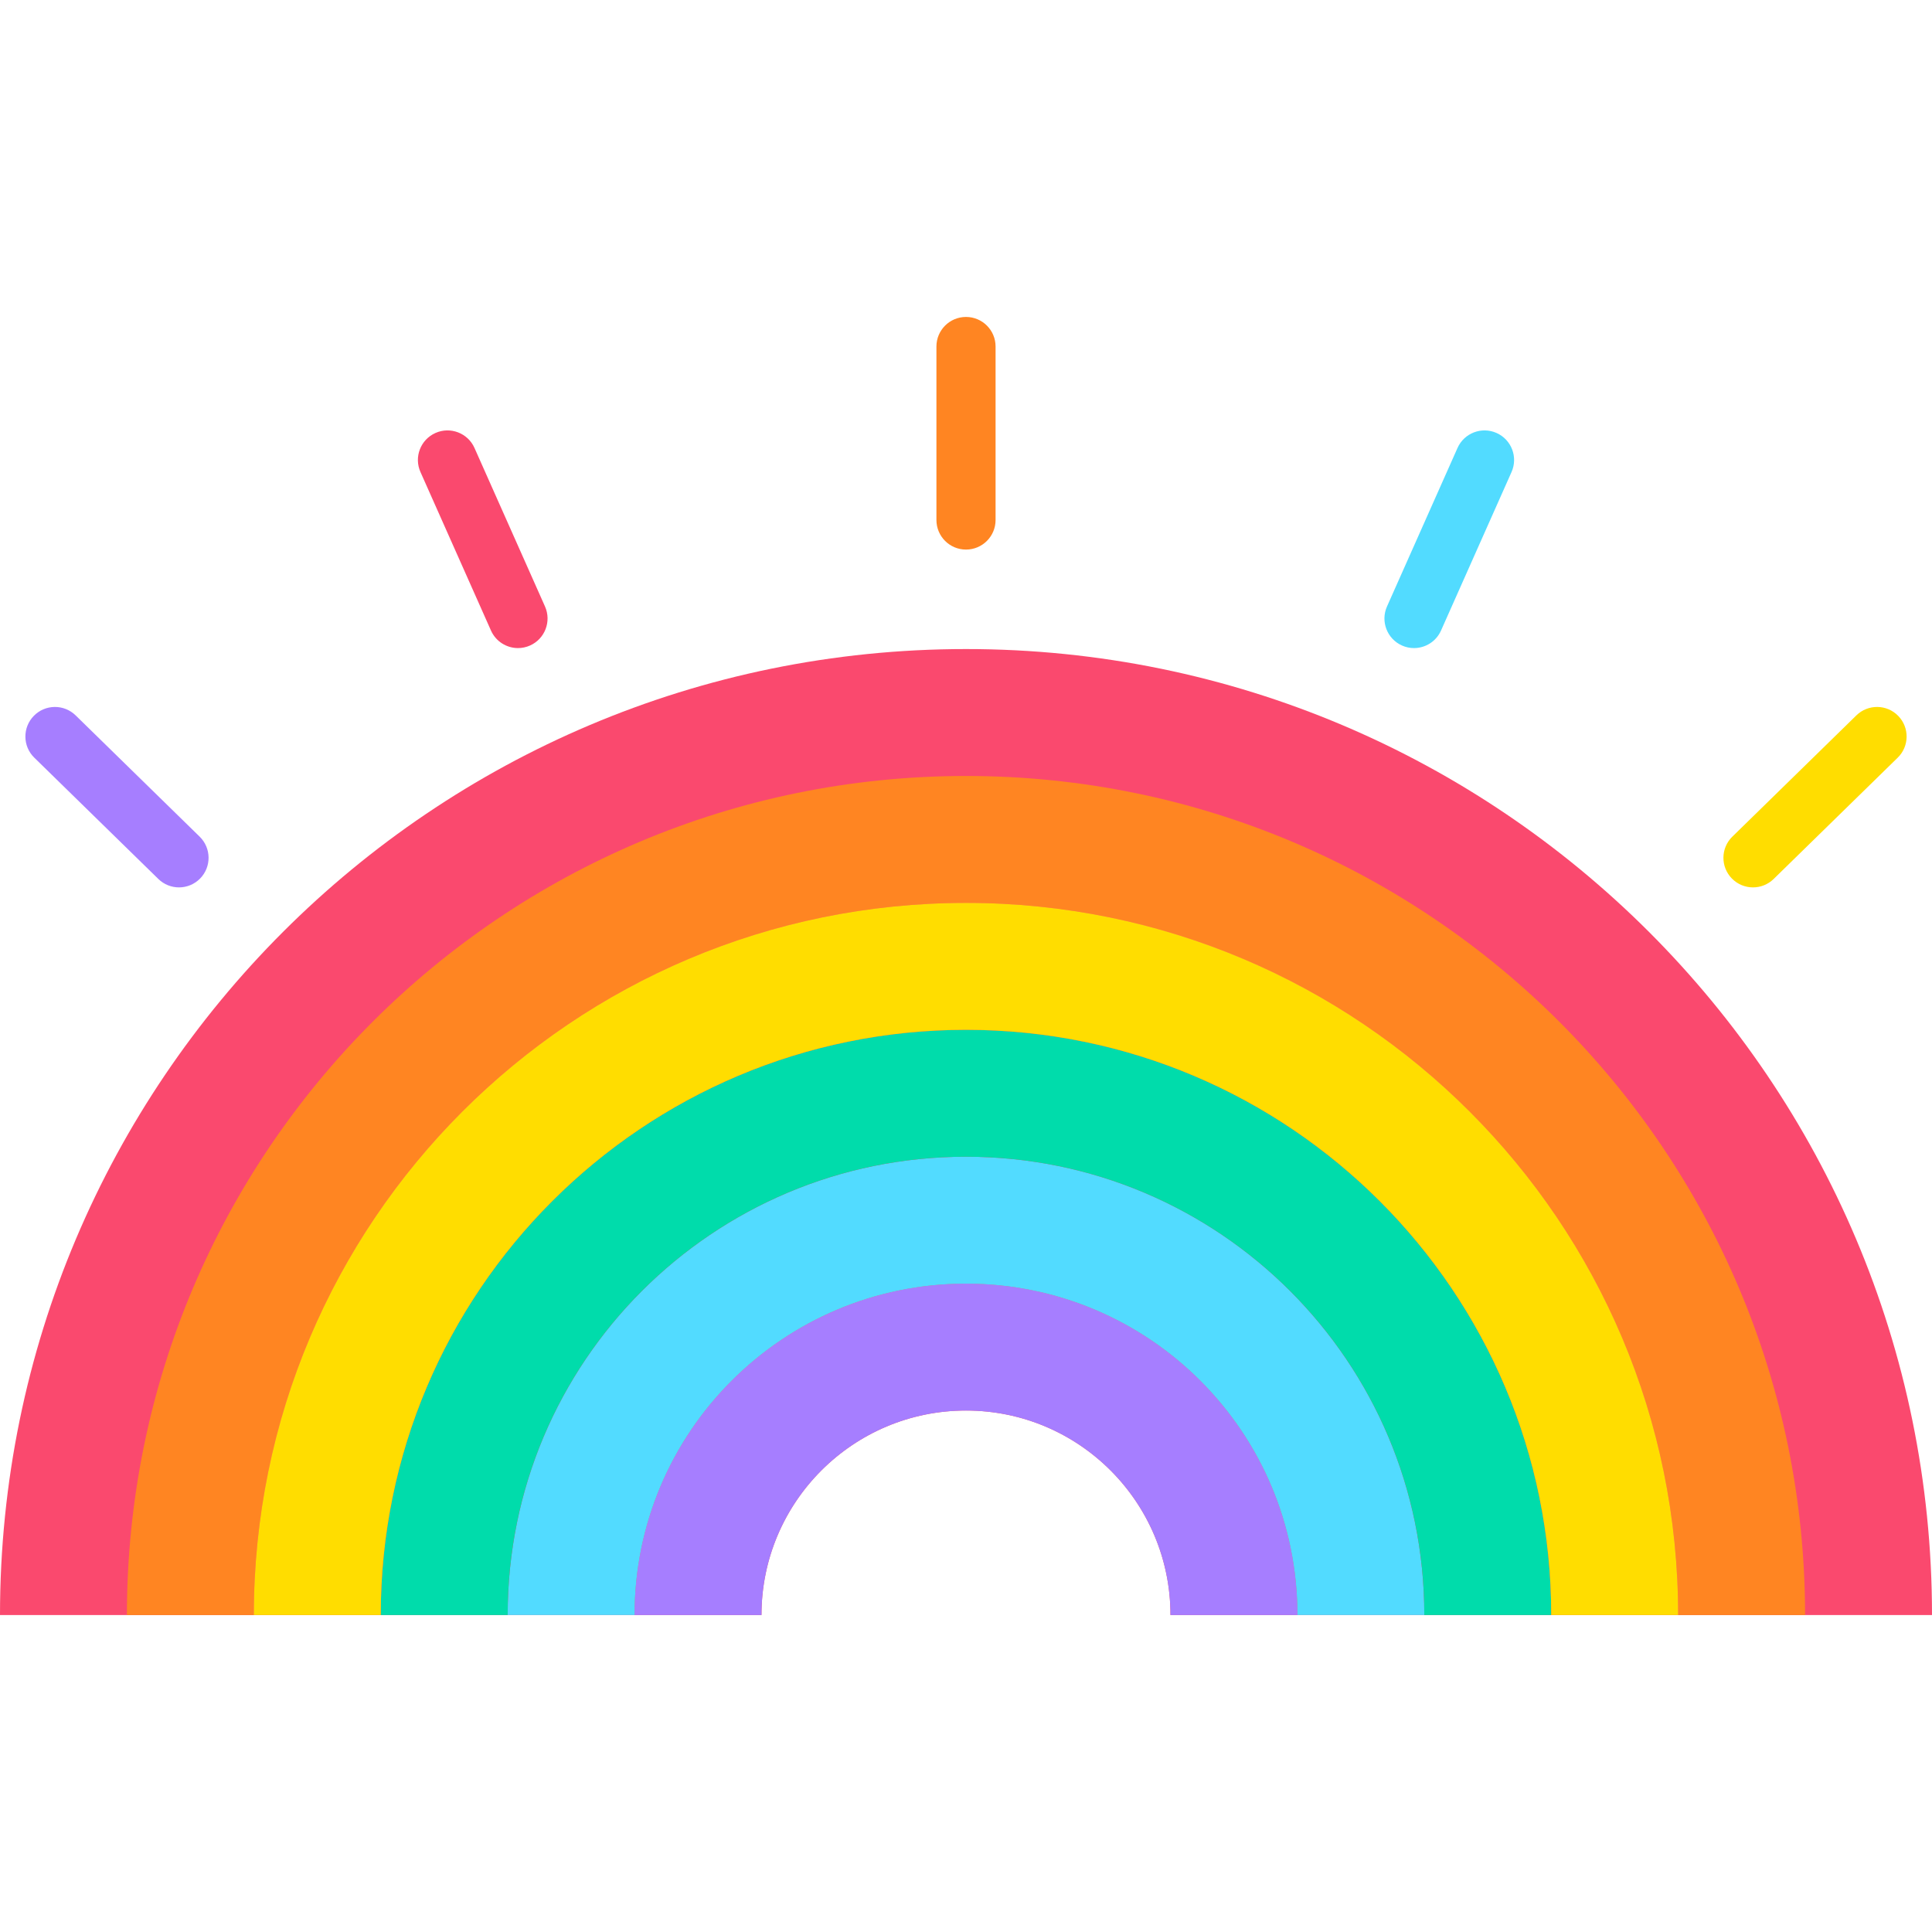 <svg version="1.1" xmlns="http://www.w3.org/2000/svg" xmlns:xlink="http://www.w3.org/1999/xlink" x="0px" y="0px"
	 viewBox="0 0 512 512" style="enable-background:new 0 0 512 512;" xml:space="preserve">
<path style="fill:#FA496E;" d="M512,428.006H310.188c0-29.926-24.263-54.199-54.188-54.199c-29.936,0-54.199,24.273-54.199,54.199H0
	c0-141.385,114.615-256,256-256S512,286.621,512,428.006z"/>
<path style="fill:#A67EFF;" d="M343.832,428.006h-33.646c0-29.926-24.263-54.199-54.188-54.199
	c-29.936,0-54.199,24.273-54.199,54.199h-33.635c0-48.504,39.33-87.824,87.834-87.824S343.832,379.502,343.832,428.006z"/>
<path style="fill:#52DBFF;" d="M377.457,428.006h-33.625c0-48.504-39.33-87.824-87.834-87.824s-87.834,39.32-87.834,87.824h-33.625
	c0-67.082,54.377-121.459,121.459-121.459S377.457,360.923,377.457,428.006z"/>
<path style="fill:#00DCAB;" d="M411.092,428.006h-33.635c0-67.082-54.376-121.459-121.459-121.459s-121.459,54.376-121.459,121.459
	h-33.635c0-85.661,69.433-155.094,155.094-155.094S411.092,342.345,411.092,428.006z"/>
<path style="fill:#FF8522;" d="M478.363,428.006h-33.635c0-104.229-84.49-188.729-188.729-188.729
	c-104.229,0-188.729,84.501-188.729,188.729H33.633c0-122.807,99.558-222.365,222.365-222.365S478.363,305.199,478.363,428.006z"/>
<path style="fill:#FFDD00;" d="M444.727,428.006h-33.635c0-85.661-69.433-155.094-155.094-155.094s-155.094,69.433-155.094,155.094
	H67.268c0-104.229,84.501-188.729,188.729-188.729C360.237,239.276,444.727,323.777,444.727,428.006z"/>
<path style="fill:#FF8522;" d="M256,145.643c-4.329,0-7.837-3.509-7.837-7.837V91.831c0-4.328,3.508-7.837,7.837-7.837
	c4.329,0,7.837,3.509,7.837,7.837v45.976C263.837,142.134,260.329,145.643,256,145.643z"/>
<path style="fill:#52DBFF;" d="M374.725,171.749c-1.065,0-2.146-0.217-3.181-0.678c-3.955-1.76-5.734-6.391-3.976-10.346
	l18.686-42.007c1.761-3.955,6.393-5.734,10.344-3.975c3.955,1.76,5.734,6.391,3.976,10.346l-18.686,42.007
	C380.592,170.014,377.726,171.749,374.725,171.749z"/>
<path style="fill:#FFDD00;" d="M464.563,235.167c-2.035,0-4.07-0.788-5.604-2.358c-3.026-3.094-2.971-8.056,0.124-11.082
	l32.874-32.142c3.095-3.026,8.058-2.97,11.081,0.125c3.026,3.094,2.971,8.056-0.124,11.082l-32.874,32.142
	C468.516,234.424,466.538,235.167,464.563,235.167z"/>
<path style="fill:#FA496E;" d="M137.275,171.749c-3.001,0-5.865-1.735-7.164-4.654l-18.686-42.007
	c-1.76-3.955,0.021-8.586,3.976-10.346c3.952-1.76,8.586,0.021,10.344,3.975l18.686,42.007c1.76,3.955-0.021,8.586-3.976,10.346
	C139.421,171.53,138.339,171.749,137.275,171.749z"/>
<path style="fill:#A67EFF;" d="M47.437,235.167c-1.976,0-3.953-0.743-5.477-2.234L9.087,200.791
	c-3.095-3.026-3.151-7.987-0.124-11.082c3.024-3.094,7.986-3.151,11.081-0.124l32.872,32.142c3.095,3.026,3.151,7.987,0.124,11.082
	C51.506,234.379,49.473,235.167,47.437,235.167z"/>
</svg>